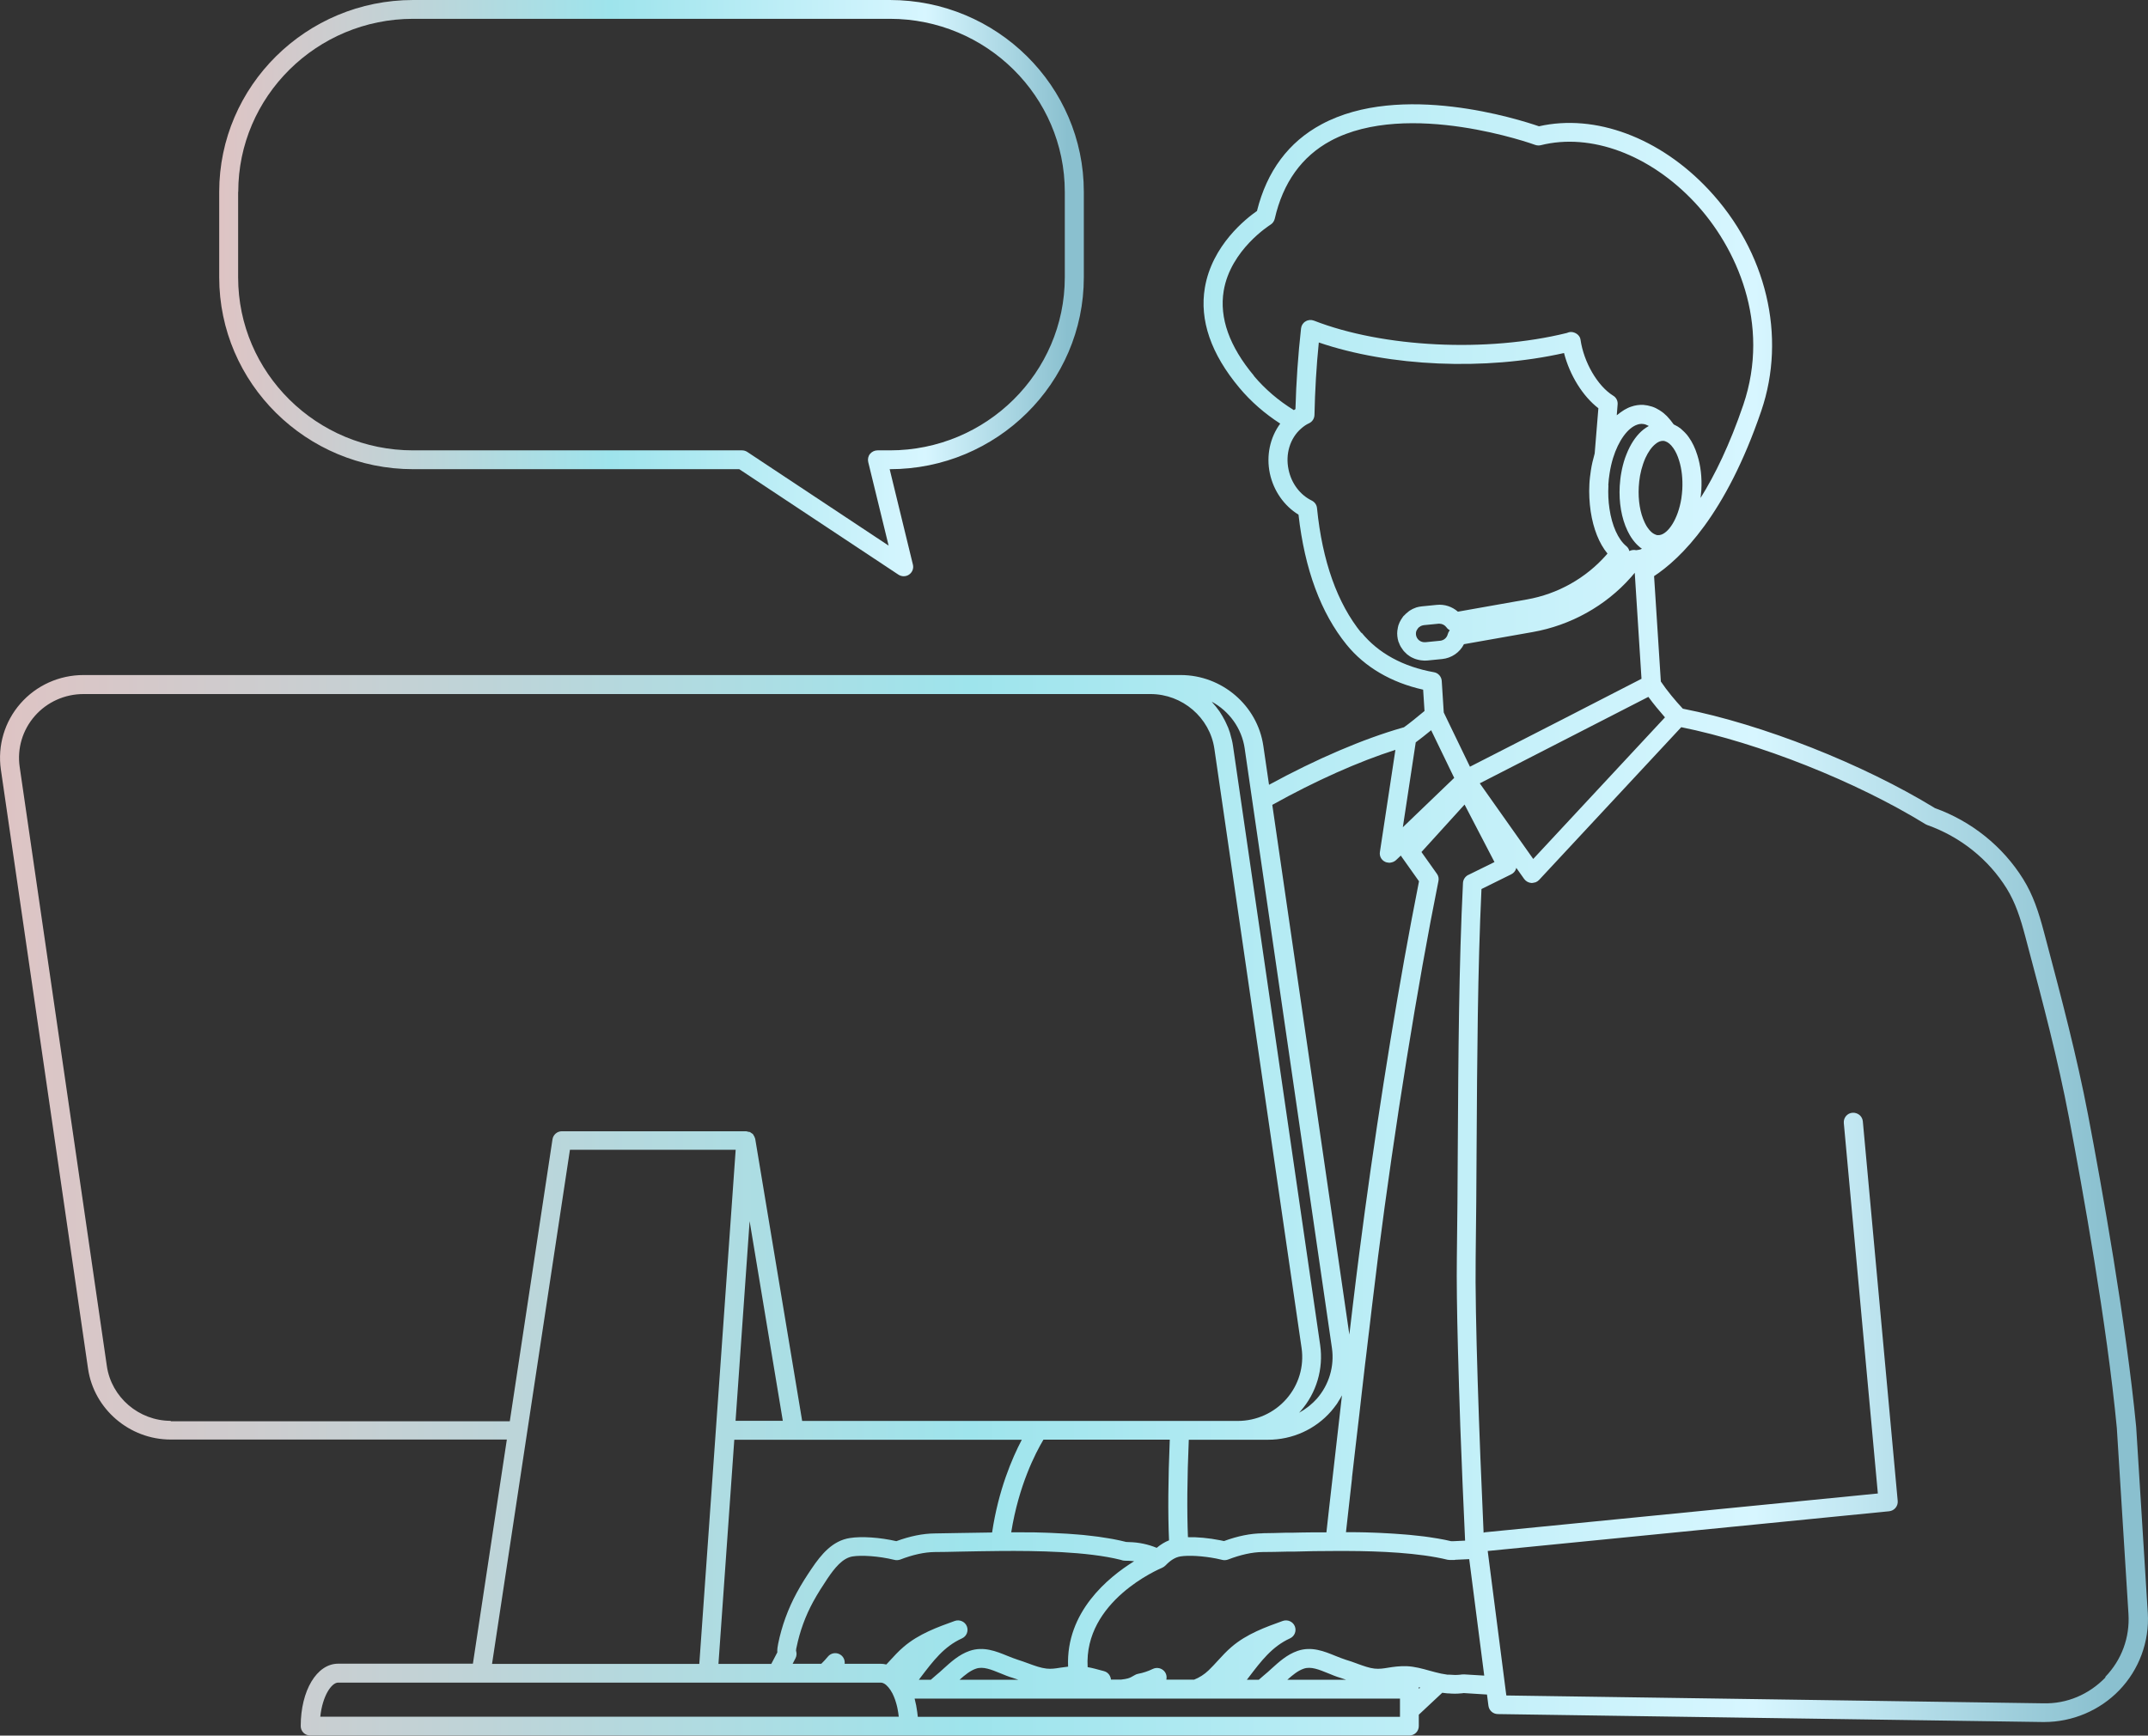<svg width="146" height="118" viewBox="0 0 146 118" fill="none" xmlns="http://www.w3.org/2000/svg">
<rect x="0" y="0" width="146" height="118" fill="#333333" stroke="none"/>
<g clip-path="url(#clip0_1510_32104)">
<path d="M145.986 109.677L145.196 97.011C144.506 89.875 142.854 80.657 141.927 75.802C141.158 71.786 140.11 67.828 139.097 64.004L138.931 63.378C138.565 61.985 138.184 60.841 137.516 59.767C136.137 57.55 134.01 55.837 131.517 54.941C126.625 51.942 119.785 49.241 114.382 48.182C113.894 47.663 113.29 46.938 112.888 46.334L112.428 39.17C114.239 37.976 117.299 35.019 119.713 27.94C121.445 22.865 120.072 17.094 116.135 12.893C112.823 9.353 108.419 7.719 104.605 8.586C103.24 8.117 95.215 5.551 89.826 8.451C87.585 9.652 86.112 11.635 85.437 14.343C84.69 14.862 82.383 16.674 81.895 19.56C81.521 21.77 82.312 24.059 84.237 26.362C85.027 27.307 85.961 28.117 87.017 28.8C86.328 29.738 86.055 30.968 86.313 32.19C86.565 33.37 87.283 34.394 88.26 34.99C88.677 38.701 89.776 41.672 91.529 43.832C92.765 45.353 94.561 46.405 96.731 46.889L96.824 48.339C96.299 48.772 95.818 49.17 95.416 49.454C95.394 49.454 95.365 49.454 95.344 49.469C92.671 50.229 89.474 51.601 86.256 53.356L85.868 50.705C85.466 47.962 83.052 45.894 80.25 45.894H5.676C4.031 45.894 2.465 46.597 1.387 47.834C0.31 49.063 -0.172 50.698 0.058 52.312L5.985 93.059C6.388 95.803 8.802 97.871 11.603 97.871H34.45L32.143 113.11H22.983C21.532 113.11 20.44 114.937 20.44 117.353C20.44 117.708 20.727 117.993 21.087 117.993H95.789C96.149 117.993 96.436 117.708 96.436 117.353V116.578L98.031 115.086C98.117 115.1 98.203 115.107 98.311 115.121C98.326 115.121 98.383 115.128 98.39 115.128C98.412 115.128 98.426 115.128 98.448 115.128C98.749 115.157 99.029 115.157 99.302 115.128C99.353 115.128 99.403 115.121 99.482 115.107L101.07 115.207L101.17 115.974C101.214 116.294 101.479 116.529 101.803 116.536L138.838 117.076C138.838 117.076 138.91 117.076 138.938 117.076C140.864 117.076 142.717 116.294 144.047 114.915C145.397 113.515 146.101 111.603 145.986 109.67V109.677ZM104.217 58.403L100.581 53.257L103.146 51.942L112.04 47.379C112.385 47.855 112.802 48.353 113.168 48.772L104.209 58.403H104.217ZM99.798 59.483C99.59 59.59 99.453 59.796 99.439 60.023C99.159 65.638 99.123 71.843 99.087 77.842C99.073 80.5 99.058 83.088 99.022 85.518C99.001 87.011 99.029 89.164 99.094 91.617C99.094 91.624 99.094 91.631 99.094 91.638C99.101 92.043 99.116 92.448 99.13 92.868C99.13 92.875 99.13 92.882 99.13 92.896C99.144 93.308 99.152 93.728 99.166 94.154C99.166 94.168 99.166 94.182 99.166 94.197C99.18 94.623 99.195 95.064 99.209 95.497C99.209 95.497 99.209 95.504 99.209 95.511C99.224 95.945 99.238 96.379 99.252 96.819V96.862C99.353 99.556 99.468 102.299 99.583 104.744C99.324 104.758 99.058 104.773 98.814 104.78C98.792 104.78 98.771 104.78 98.749 104.78H98.706C98.706 104.78 98.649 104.78 98.627 104.78C98.347 104.716 98.052 104.652 97.743 104.602C97.657 104.588 97.557 104.574 97.471 104.559C97.248 104.524 97.032 104.488 96.802 104.46C96.695 104.446 96.587 104.432 96.479 104.424C96.256 104.396 96.041 104.375 95.818 104.353C95.703 104.346 95.595 104.332 95.481 104.325C95.258 104.304 95.028 104.289 94.805 104.275C94.69 104.268 94.582 104.261 94.468 104.254C94.245 104.24 94.022 104.233 93.799 104.218C93.684 104.218 93.577 104.211 93.462 104.204C93.246 104.197 93.031 104.19 92.822 104.183C92.707 104.183 92.592 104.183 92.477 104.176C92.291 104.176 92.111 104.176 91.931 104.169C91.795 104.169 91.666 104.169 91.536 104.169C91.522 104.169 91.5 104.169 91.486 104.169C91.615 103.031 91.752 101.795 91.895 100.515C91.895 100.494 91.895 100.48 91.895 100.458C91.953 99.925 92.018 99.378 92.082 98.831C92.104 98.625 92.133 98.411 92.154 98.205C92.204 97.757 92.255 97.31 92.312 96.855C92.341 96.613 92.37 96.364 92.398 96.123C92.449 95.675 92.499 95.227 92.549 94.787C92.578 94.559 92.6 94.332 92.628 94.104C92.679 93.642 92.736 93.18 92.786 92.733C92.808 92.576 92.822 92.42 92.844 92.27C92.901 91.759 92.966 91.247 93.023 90.757C93.038 90.664 93.045 90.572 93.059 90.472C93.124 89.925 93.189 89.392 93.246 88.88C93.404 87.579 93.548 86.4 93.67 85.412C94.784 76.691 96.357 66.918 97.772 59.895C97.808 59.725 97.772 59.547 97.665 59.405L96.616 57.927L99.547 54.7L101.58 58.609L99.805 59.483H99.798ZM85.81 104.247C84.999 104.254 84.122 104.432 83.195 104.773C83.109 104.751 83.016 104.73 82.922 104.716C82.168 104.567 81.392 104.495 80.745 104.51C80.674 102.754 80.688 100.529 80.803 97.885H86.191C87.836 97.885 89.403 97.182 90.48 95.945C90.617 95.782 90.746 95.618 90.868 95.448C90.911 95.391 90.94 95.327 90.976 95.27C91.055 95.149 91.127 95.035 91.191 94.907C91.191 94.893 91.206 94.886 91.213 94.872C90.918 97.445 90.617 100.075 90.351 102.434C90.308 102.79 90.272 103.124 90.236 103.465C90.207 103.699 90.178 103.955 90.157 104.183C89.956 104.183 89.762 104.183 89.568 104.183C89.417 104.183 89.266 104.183 89.115 104.183C88.698 104.183 88.289 104.197 87.887 104.204H87.434C86.852 104.225 86.299 104.233 85.803 104.24L85.81 104.247ZM69.2 114.204H65.22C65.587 113.877 65.939 113.586 66.334 113.451C66.822 113.28 67.368 113.508 68 113.764C68.273 113.877 68.546 113.991 68.819 114.069C68.942 114.105 69.071 114.155 69.2 114.197V114.204ZM72.613 113.309C72.426 113.33 72.246 113.359 72.081 113.38C71.736 113.437 71.456 113.479 71.133 113.444C70.745 113.401 70.328 113.252 69.89 113.089C69.653 113.003 69.423 112.918 69.193 112.847C68.963 112.776 68.726 112.676 68.489 112.584C67.72 112.271 66.851 111.909 65.895 112.243C65.177 112.492 64.624 113.003 64.128 113.451C63.963 113.607 63.79 113.757 63.625 113.892C63.503 113.991 63.388 114.098 63.266 114.204H62.454C62.497 114.148 62.533 114.098 62.576 114.041C63.431 112.918 64.164 111.944 65.385 111.39C65.701 111.248 65.845 110.885 65.716 110.565C65.587 110.246 65.22 110.089 64.897 110.203C63.755 110.615 62.454 111.077 61.42 111.966C61.068 112.264 60.766 112.598 60.478 112.911C60.399 112.996 60.328 113.074 60.248 113.16C60.241 113.16 60.234 113.16 60.22 113.16C60.105 113.131 59.983 113.117 59.861 113.117H57.411C57.439 112.904 57.353 112.676 57.174 112.534C56.893 112.314 56.491 112.356 56.268 112.634C56.139 112.797 55.988 112.953 55.823 113.117H53.876L54.07 112.74C54.142 112.598 54.163 112.435 54.12 112.278C54.12 112.264 54.113 112.25 54.106 112.229C54.106 112.157 54.127 112.051 54.142 111.994C54.364 110.907 54.745 109.862 55.277 108.888C55.579 108.334 55.931 107.793 56.233 107.339C56.721 106.614 57.267 105.924 57.957 105.817C58.532 105.725 59.695 105.782 60.794 106.052C60.924 106.088 61.068 106.073 61.19 106.031C62.037 105.704 62.828 105.526 63.539 105.519C64.049 105.519 64.617 105.505 65.213 105.491C66.075 105.476 67.016 105.455 67.979 105.448C70.421 105.427 73.899 105.476 76.183 106.052C76.27 106.088 76.37 106.109 76.463 106.109C76.672 106.109 76.88 106.116 77.089 106.144C75.3 107.253 72.448 109.606 72.598 113.302L72.613 113.309ZM52.827 112.356L52.425 113.124H48.833L49.91 97.885H69.452C68.798 99.129 67.864 101.297 67.433 104.19C66.664 104.197 65.91 104.211 65.206 104.225C64.609 104.24 64.049 104.247 63.539 104.254C62.727 104.261 61.851 104.439 60.924 104.78C59.81 104.524 58.56 104.439 57.763 104.567C56.584 104.751 55.823 105.675 55.169 106.642C54.846 107.118 54.472 107.694 54.149 108.298C53.56 109.385 53.136 110.551 52.892 111.752C52.856 111.93 52.82 112.136 52.834 112.364L52.827 112.356ZM49.996 96.599L50.952 83.023L53.208 96.599H49.989H49.996ZM78.626 105.235C78.037 104.993 77.405 104.858 76.765 104.844C76.715 104.844 76.665 104.837 76.614 104.837C76.593 104.837 76.579 104.837 76.557 104.837C76.27 104.766 75.968 104.694 75.652 104.638C75.544 104.616 75.422 104.602 75.314 104.581C75.106 104.545 74.89 104.51 74.675 104.481C74.545 104.46 74.402 104.446 74.272 104.432C74.064 104.41 73.856 104.382 73.64 104.36C73.504 104.346 73.36 104.339 73.223 104.325C73.001 104.304 72.785 104.289 72.555 104.275C72.419 104.268 72.29 104.261 72.153 104.254C71.916 104.24 71.679 104.233 71.442 104.218C71.32 104.218 71.197 104.211 71.075 104.204C70.824 104.197 70.572 104.19 70.321 104.183C70.206 104.183 70.098 104.183 69.99 104.183C69.746 104.183 69.502 104.183 69.258 104.176C69.135 104.176 69.021 104.176 68.898 104.176C68.848 104.176 68.791 104.176 68.74 104.176H68.733C69.243 100.991 70.378 98.795 70.924 97.878H79.51C79.395 100.615 79.38 102.918 79.459 104.723C79.172 104.837 78.892 105.007 78.619 105.235H78.626ZM109.317 32.986C109.332 32.709 109.361 32.439 109.404 32.183C109.461 31.813 109.54 31.465 109.641 31.138C110.007 29.958 110.639 29.084 111.286 28.871C111.408 28.828 111.53 28.814 111.638 28.821C111.71 28.821 111.782 28.842 111.854 28.864C111.875 28.871 111.897 28.885 111.918 28.892C111.961 28.906 112.004 28.928 112.048 28.949C112.048 28.949 112.062 28.956 112.069 28.963C112.069 28.963 112.062 28.963 112.055 28.97C111.933 29.034 111.818 29.12 111.703 29.205C111.293 29.532 110.934 30.022 110.661 30.626C110.589 30.79 110.517 30.968 110.453 31.145C110.345 31.465 110.259 31.799 110.201 32.133C110.144 32.432 110.115 32.737 110.093 33.043C110.029 34.159 110.216 35.239 110.618 36.078L110.683 36.206C110.805 36.447 110.948 36.668 111.114 36.86C111.171 36.931 111.236 36.995 111.3 37.059C111.351 37.109 111.408 37.158 111.466 37.208C111.509 37.244 111.559 37.279 111.602 37.308C111.573 37.322 111.537 37.343 111.509 37.35L111.43 37.371C111.329 37.393 111.243 37.4 111.2 37.407C111.185 37.407 111.142 37.4 111.128 37.393C110.999 37.379 110.862 37.407 110.747 37.464C110.718 37.336 110.647 37.215 110.532 37.123C109.986 36.675 109.562 35.73 109.397 34.593C109.317 34.074 109.296 33.533 109.325 33L109.317 32.986ZM114.347 33.263C114.332 33.477 114.311 33.69 114.282 33.889C114.059 35.289 113.391 36.284 112.809 36.377C112.759 36.384 112.723 36.384 112.687 36.384C112.608 36.384 112.529 36.355 112.435 36.305C112.385 36.277 112.335 36.248 112.285 36.206C112.256 36.185 112.227 36.156 112.206 36.135C112.17 36.099 112.134 36.064 112.105 36.028C112.004 35.907 111.911 35.772 111.832 35.609L111.789 35.524C111.48 34.877 111.336 34.017 111.387 33.1C111.401 32.851 111.43 32.595 111.473 32.346C111.523 32.069 111.595 31.799 111.681 31.543C111.731 31.401 111.782 31.266 111.839 31.138C112.033 30.719 112.263 30.392 112.522 30.186C112.694 30.044 112.859 29.973 113.025 29.973C113.061 29.973 113.104 29.973 113.168 29.994C113.362 30.051 113.556 30.207 113.729 30.456C113.894 30.683 114.03 30.982 114.131 31.316C114.311 31.892 114.382 32.56 114.347 33.256V33.263ZM85.236 25.552C83.562 23.554 82.872 21.614 83.174 19.78C83.641 16.973 86.32 15.303 86.349 15.281C86.5 15.189 86.601 15.047 86.644 14.876C87.204 12.417 88.483 10.633 90.444 9.574C95.71 6.745 104.26 9.815 104.346 9.851C104.468 9.894 104.605 9.901 104.727 9.872C108.125 9.019 112.134 10.505 115.187 13.76C118.025 16.788 120.374 21.991 118.492 27.527C117.572 30.228 116.566 32.29 115.589 33.853C115.611 33.676 115.625 33.498 115.64 33.32C115.69 32.481 115.597 31.657 115.367 30.939C115.223 30.477 115.029 30.065 114.785 29.724C114.706 29.61 114.62 29.503 114.526 29.411C114.497 29.383 114.469 29.354 114.44 29.326C114.375 29.262 114.311 29.205 114.246 29.148C114.21 29.12 114.174 29.091 114.138 29.07C114.074 29.02 114.002 28.977 113.93 28.942C113.894 28.921 113.858 28.899 113.822 28.885C113.801 28.878 113.786 28.864 113.765 28.857C113.757 28.842 113.743 28.835 113.736 28.821C113.614 28.651 113.492 28.494 113.355 28.352C113.334 28.331 113.312 28.309 113.29 28.281C113.154 28.146 113.01 28.025 112.852 27.926C112.831 27.911 112.809 27.897 112.788 27.883C112.629 27.783 112.471 27.705 112.299 27.648C112.285 27.648 112.27 27.641 112.249 27.634C112.069 27.577 111.889 27.542 111.703 27.527C111.43 27.513 111.149 27.549 110.869 27.648C110.711 27.698 110.56 27.776 110.41 27.862C110.366 27.89 110.323 27.919 110.28 27.947C110.172 28.018 110.072 28.089 109.971 28.174C109.943 28.196 109.914 28.21 109.892 28.231L109.95 27.492C109.971 27.258 109.856 27.023 109.648 26.902C108.585 26.241 107.651 24.635 107.428 23.092C107.392 22.837 107.177 22.652 106.925 22.588C106.781 22.552 106.638 22.574 106.501 22.637C101.07 23.981 94.015 23.633 89.309 21.799C89.122 21.728 88.914 21.742 88.742 21.849C88.569 21.948 88.454 22.126 88.433 22.325C88.231 24.123 88.102 25.971 88.052 27.812C88.016 27.833 87.98 27.855 87.944 27.883C86.902 27.243 85.99 26.461 85.221 25.552H85.236ZM92.542 43.043C90.897 41.018 89.877 38.153 89.517 34.543C89.496 34.322 89.359 34.13 89.158 34.031C88.368 33.647 87.779 32.865 87.585 31.934C87.355 30.868 87.686 29.795 88.433 29.141C88.627 28.97 88.799 28.857 88.972 28.779C89.194 28.679 89.338 28.459 89.345 28.21C89.381 26.561 89.474 24.905 89.64 23.284C94.439 24.926 100.941 25.21 106.307 24.002C106.695 25.509 107.579 26.938 108.642 27.755L108.391 30.826C108.391 30.826 108.384 30.868 108.376 30.889C108.276 31.238 108.19 31.6 108.132 31.984C108.089 32.282 108.046 32.595 108.031 32.915C107.996 33.541 108.032 34.159 108.118 34.763C108.297 35.95 108.692 36.945 109.26 37.635C109.238 37.663 109.217 37.684 109.195 37.713C107.802 39.305 105.883 40.385 103.786 40.755L99.094 41.586C98.706 41.245 98.182 41.068 97.657 41.124L96.651 41.224C96.522 41.238 96.4 41.259 96.278 41.295C96.264 41.295 96.256 41.309 96.242 41.309C96.091 41.359 95.947 41.43 95.818 41.515C95.761 41.551 95.71 41.6 95.66 41.643C95.588 41.7 95.516 41.757 95.459 41.828C95.437 41.849 95.409 41.871 95.387 41.892C95.344 41.949 95.308 42.006 95.272 42.062C95.258 42.084 95.243 42.105 95.229 42.127C95.157 42.24 95.1 42.368 95.057 42.496C95.057 42.503 95.049 42.51 95.049 42.517C95.021 42.61 95.006 42.709 94.992 42.802C94.992 42.83 94.978 42.852 94.978 42.88C94.963 43.001 94.963 43.129 94.978 43.257C94.992 43.377 95.013 43.498 95.049 43.612C95.057 43.648 95.078 43.676 95.093 43.712C95.121 43.79 95.15 43.868 95.193 43.939C95.207 43.974 95.236 44.003 95.251 44.031C95.294 44.102 95.337 44.166 95.387 44.23C95.409 44.259 95.437 44.28 95.459 44.309C95.516 44.365 95.574 44.429 95.631 44.479C95.66 44.5 95.689 44.522 95.718 44.543C95.782 44.593 95.847 44.636 95.919 44.678C95.955 44.699 95.991 44.714 96.026 44.728C96.098 44.763 96.163 44.792 96.235 44.813C96.278 44.827 96.321 44.842 96.364 44.849C96.436 44.863 96.501 44.884 96.573 44.891C96.623 44.898 96.68 44.906 96.731 44.906C96.766 44.906 96.795 44.913 96.831 44.913C96.896 44.913 96.96 44.913 97.018 44.906L98.024 44.806C98.663 44.742 99.224 44.358 99.504 43.797L104.174 42.972C106.753 42.517 109.131 41.195 110.841 39.262C110.841 39.262 110.884 39.212 110.891 39.205C110.963 39.12 111.042 39.035 111.114 38.942L111.573 46.149L107.866 48.054L106.638 48.687L102.665 50.72L99.913 52.127L98.426 49.049L98.146 48.467L98.132 48.431L97.995 46.291C97.973 46 97.758 45.751 97.463 45.702C95.373 45.332 93.67 44.401 92.542 43.008V43.043ZM96.501 42.617C96.501 42.617 96.537 42.581 96.551 42.574C96.616 42.539 96.695 42.517 96.774 42.503L97.779 42.404C97.779 42.404 97.815 42.404 97.837 42.404C98.024 42.404 98.203 42.496 98.318 42.653C98.376 42.738 98.455 42.802 98.541 42.852C98.476 42.93 98.433 43.015 98.404 43.114C98.347 43.356 98.146 43.534 97.894 43.562L96.889 43.662C96.558 43.69 96.278 43.463 96.242 43.143C96.235 43.065 96.242 42.986 96.264 42.915C96.278 42.88 96.299 42.852 96.314 42.816C96.357 42.738 96.414 42.667 96.486 42.617H96.501ZM97.276 49.646L98.843 52.887L95.351 56.242L96.228 50.471C96.529 50.251 96.889 49.959 97.276 49.646ZM94.848 50.968L93.792 57.927C93.749 58.197 93.885 58.467 94.137 58.588C94.216 58.63 94.309 58.645 94.396 58.652C94.41 58.652 94.417 58.659 94.432 58.659C94.446 58.659 94.46 58.652 94.475 58.652C94.525 58.652 94.568 58.637 94.618 58.623C94.647 58.616 94.669 58.609 94.69 58.602C94.762 58.573 94.827 58.531 94.884 58.481L95.215 58.168C95.215 58.168 95.243 58.218 95.265 58.246L96.45 59.917C96.278 60.798 96.098 61.715 95.919 62.667C94.662 69.341 93.354 77.693 92.384 85.255C92.255 86.243 92.111 87.423 91.953 88.731C91.874 89.371 91.795 90.039 91.716 90.735L86.478 54.721C89.41 53.086 92.341 51.779 94.863 50.975L94.848 50.968ZM84.603 50.897L85.121 54.465L90.531 91.645C90.71 92.889 90.337 94.147 89.503 95.099C89.345 95.277 89.173 95.433 88.993 95.583C88.957 95.611 88.928 95.639 88.892 95.661C88.713 95.796 88.526 95.924 88.332 96.03C88.325 96.03 88.311 96.037 88.303 96.045C88.339 96.009 88.375 95.966 88.404 95.931C89.482 94.701 89.963 93.067 89.733 91.453L83.806 50.705C83.77 50.442 83.705 50.194 83.633 49.945C83.619 49.902 83.612 49.852 83.598 49.81C83.526 49.575 83.432 49.348 83.325 49.135C83.303 49.092 83.281 49.049 83.26 48.999C83.145 48.779 83.023 48.566 82.886 48.36C82.879 48.346 82.865 48.339 82.858 48.324C82.721 48.125 82.57 47.948 82.412 47.77C82.391 47.749 82.376 47.727 82.362 47.706C83.54 48.346 84.402 49.504 84.603 50.89V50.897ZM11.603 96.599C9.441 96.599 7.573 95 7.264 92.882L1.337 52.134C1.157 50.89 1.531 49.632 2.364 48.68C3.198 47.727 4.405 47.187 5.676 47.187H78.202C80.365 47.187 82.233 48.786 82.541 50.904L88.469 91.652C88.648 92.896 88.275 94.154 87.441 95.106C86.608 96.059 85.401 96.606 84.129 96.606H54.523L51.333 77.43C51.333 77.43 51.318 77.387 51.311 77.373C51.304 77.337 51.29 77.309 51.275 77.281C51.275 77.281 51.275 77.281 51.275 77.273C51.254 77.238 51.239 77.202 51.211 77.167C51.211 77.167 51.211 77.153 51.203 77.153C51.189 77.138 51.189 77.117 51.175 77.103C51.167 77.096 51.153 77.089 51.146 77.082C51.117 77.06 51.089 77.039 51.06 77.025C51.045 77.01 51.031 77.003 51.01 76.989C50.988 76.975 50.966 76.961 50.945 76.954C50.938 76.954 50.923 76.954 50.916 76.954C50.916 76.954 50.902 76.954 50.895 76.954C50.873 76.954 50.851 76.947 50.83 76.939C50.787 76.932 50.744 76.911 50.7 76.911H38.193C37.869 76.911 37.603 77.145 37.553 77.458L34.651 96.627H11.603V96.599ZM38.746 78.169H50.004L47.532 113.124H33.444L38.739 78.169H38.746ZM21.769 116.721C21.92 115.285 22.538 114.396 22.983 114.396H59.875C59.94 114.396 60.011 114.418 60.09 114.46C60.284 114.567 60.486 114.801 60.658 115.128C60.723 115.263 60.787 115.406 60.838 115.555C60.852 115.598 60.866 115.647 60.881 115.69C60.917 115.804 60.953 115.924 60.981 116.052C60.996 116.102 61.003 116.145 61.01 116.195C61.046 116.365 61.068 116.536 61.089 116.713H21.769V116.721ZM95.15 116.721H62.382C62.382 116.721 62.375 116.671 62.375 116.649C62.368 116.571 62.353 116.493 62.346 116.408C62.325 116.259 62.303 116.102 62.275 115.96C62.26 115.875 62.239 115.789 62.217 115.704C62.203 115.633 62.188 115.555 62.167 115.484H95.157V116.721H95.15ZM91.479 114.204H87.499C87.865 113.877 88.217 113.586 88.612 113.451C89.101 113.28 89.647 113.508 90.279 113.764C90.552 113.877 90.825 113.991 91.098 114.069C91.22 114.105 91.35 114.155 91.479 114.197V114.204ZM96.443 114.823C96.443 114.787 96.443 114.752 96.429 114.709C96.465 114.716 96.501 114.723 96.529 114.737L96.443 114.823ZM99.504 113.842C99.468 113.842 99.425 113.842 99.382 113.842L99.202 113.863C98.986 113.885 98.757 113.877 98.505 113.856C98.484 113.856 98.469 113.856 98.448 113.856H98.376C98.239 113.835 98.096 113.814 97.959 113.785C97.693 113.728 97.427 113.657 97.169 113.586C96.666 113.444 96.141 113.302 95.617 113.28C95.114 113.266 94.719 113.323 94.367 113.38C94.022 113.437 93.749 113.479 93.426 113.444C93.081 113.408 92.707 113.273 92.291 113.124L92.219 113.096C91.975 113.003 91.723 112.918 91.486 112.847C91.256 112.776 91.019 112.676 90.782 112.584C90.013 112.271 89.144 111.909 88.188 112.243C87.47 112.492 86.917 113.003 86.421 113.451C86.256 113.607 86.083 113.757 85.918 113.892C85.796 113.991 85.681 114.098 85.559 114.204H84.747C84.79 114.155 84.826 114.098 84.869 114.048C85.724 112.925 86.457 111.951 87.678 111.39C87.994 111.248 88.138 110.885 88.009 110.565C87.879 110.246 87.513 110.089 87.19 110.203C86.047 110.615 84.747 111.077 83.713 111.966C83.361 112.264 83.066 112.591 82.771 112.911C82.57 113.131 82.369 113.352 82.153 113.558C81.859 113.842 81.521 114.055 81.162 114.197H79.28C79.28 114.197 79.28 114.183 79.28 114.176C79.33 113.934 79.244 113.686 79.043 113.536C78.849 113.387 78.583 113.359 78.36 113.465C78.037 113.622 77.699 113.735 77.354 113.799C77.275 113.814 77.196 113.842 77.132 113.885C76.93 114.005 76.794 114.076 76.657 114.112C76.564 114.14 76.399 114.169 76.205 114.19H75.508C75.508 114.105 75.479 114.013 75.436 113.934C75.357 113.778 75.206 113.657 75.034 113.615L74.897 113.579C74.581 113.494 74.258 113.401 73.927 113.344C73.669 108.852 78.777 106.678 79 106.585C79.007 106.585 79.014 106.578 79.021 106.571C79.086 106.542 79.136 106.507 79.186 106.457C79.194 106.45 79.208 106.443 79.215 106.436C79.567 106.066 79.891 105.874 80.235 105.817C80.803 105.725 81.78 105.789 82.664 105.96C82.8 105.988 82.937 106.017 83.073 106.052C83.202 106.088 83.346 106.073 83.468 106.031C84.316 105.704 85.106 105.526 85.817 105.519C86.32 105.519 86.874 105.505 87.463 105.491H87.908C88.799 105.462 89.755 105.448 90.732 105.448C91.012 105.448 91.306 105.448 91.608 105.448C93.749 105.455 96.465 105.569 98.397 106.045C98.412 106.045 98.44 106.052 98.469 106.052C98.498 106.052 98.527 106.059 98.548 106.059C98.562 106.059 98.577 106.059 98.584 106.059C98.584 106.059 98.613 106.059 98.634 106.059C98.67 106.059 98.706 106.059 98.721 106.059C98.721 106.059 98.8 106.059 98.807 106.059C98.85 106.059 98.893 106.059 98.929 106.045C99.231 106.031 99.547 106.017 99.863 106.002L100.883 113.92L99.475 113.835L99.504 113.842ZM143.113 114.041C141.992 115.199 140.49 115.853 138.859 115.804L102.385 115.271L101.12 105.448L128.406 102.747C128.758 102.711 129.017 102.399 128.988 102.05L126.617 76.236C126.581 75.88 126.273 75.632 125.913 75.653C125.554 75.681 125.295 75.994 125.324 76.35L127.638 101.539L100.933 104.176C100.933 104.176 100.876 104.197 100.84 104.204C100.545 97.75 100.244 89.399 100.301 85.525C100.337 83.095 100.351 80.5 100.366 77.835C100.402 71.978 100.438 65.93 100.696 60.443L102.722 59.441C102.88 59.362 102.995 59.227 103.046 59.064C103.046 59.042 103.06 59.021 103.06 59L103.599 59.76C103.714 59.917 103.893 60.016 104.087 60.031C104.102 60.031 104.116 60.031 104.13 60.031C104.195 60.031 104.253 60.009 104.317 59.995C104.339 59.995 104.36 59.995 104.382 59.981C104.468 59.945 104.547 59.895 104.612 59.824L114.275 49.44C119.526 50.499 126.15 53.122 130.878 56.036C130.914 56.057 130.957 56.079 131 56.093C133.241 56.889 135.16 58.417 136.395 60.407C136.977 61.345 137.322 62.39 137.66 63.67L137.825 64.295C138.838 68.098 139.88 72.035 140.634 76.008C141.554 80.841 143.206 90.01 143.881 97.082L144.672 109.727C144.772 111.326 144.212 112.854 143.091 114.013L143.113 114.041Z" fill="url(#paint0_linear_1510_32104)"/>
<path d="M28.084 31.899H50.247L61.067 39.07C61.175 39.141 61.304 39.177 61.426 39.177C61.548 39.177 61.685 39.141 61.792 39.063C62.008 38.914 62.116 38.644 62.051 38.388L60.471 31.899H60.485C67.755 31.899 73.668 26.049 73.668 18.856V13.042C73.668 5.85 67.755 0 60.485 0H28.084C20.813 0 14.9 5.85 14.9 13.042V18.856C14.9 26.049 20.813 31.899 28.084 31.899ZM16.194 13.042C16.194 6.56 21.524 1.279 28.084 1.279H60.485C67.037 1.279 72.375 6.553 72.375 13.042V18.856C72.375 25.338 67.044 30.619 60.485 30.619H59.644C59.443 30.619 59.257 30.712 59.134 30.861C59.012 31.01 58.969 31.216 59.012 31.408L60.399 37.094L50.793 30.726C50.685 30.655 50.563 30.619 50.434 30.619H28.076C21.524 30.619 16.186 25.346 16.186 18.856V13.042H16.194Z" fill="url(#paint1_linear_1510_32104)"/>
</g>
<defs>
<linearGradient id="paint0_linear_1510_32104" x1="0.002" y1="62.541" x2="145.998" y2="62.541" gradientUnits="userSpaceOnUse">
<stop stop-color="#DEC4C4"/>
<stop offset="0.452" stop-color="#9EE4EC"/>
<stop offset="0.817" stop-color="#D7F6FF"/>
<stop offset="0.981" stop-color="#8AC0CF"/>
</linearGradient>
<linearGradient id="paint1_linear_1510_32104" x1="14.9" y1="19.588" x2="73.668" y2="19.588" gradientUnits="userSpaceOnUse">
<stop stop-color="#DEC4C4"/>
<stop offset="0.452" stop-color="#9EE4EC"/>
<stop offset="0.817" stop-color="#D7F6FF"/>
<stop offset="0.981" stop-color="#8AC0CF"/>
</linearGradient>
<clipPath id="clip0_1510_32104">
<rect width="146" height="118" fill="white"/>
</clipPath>
</defs>
</svg>
